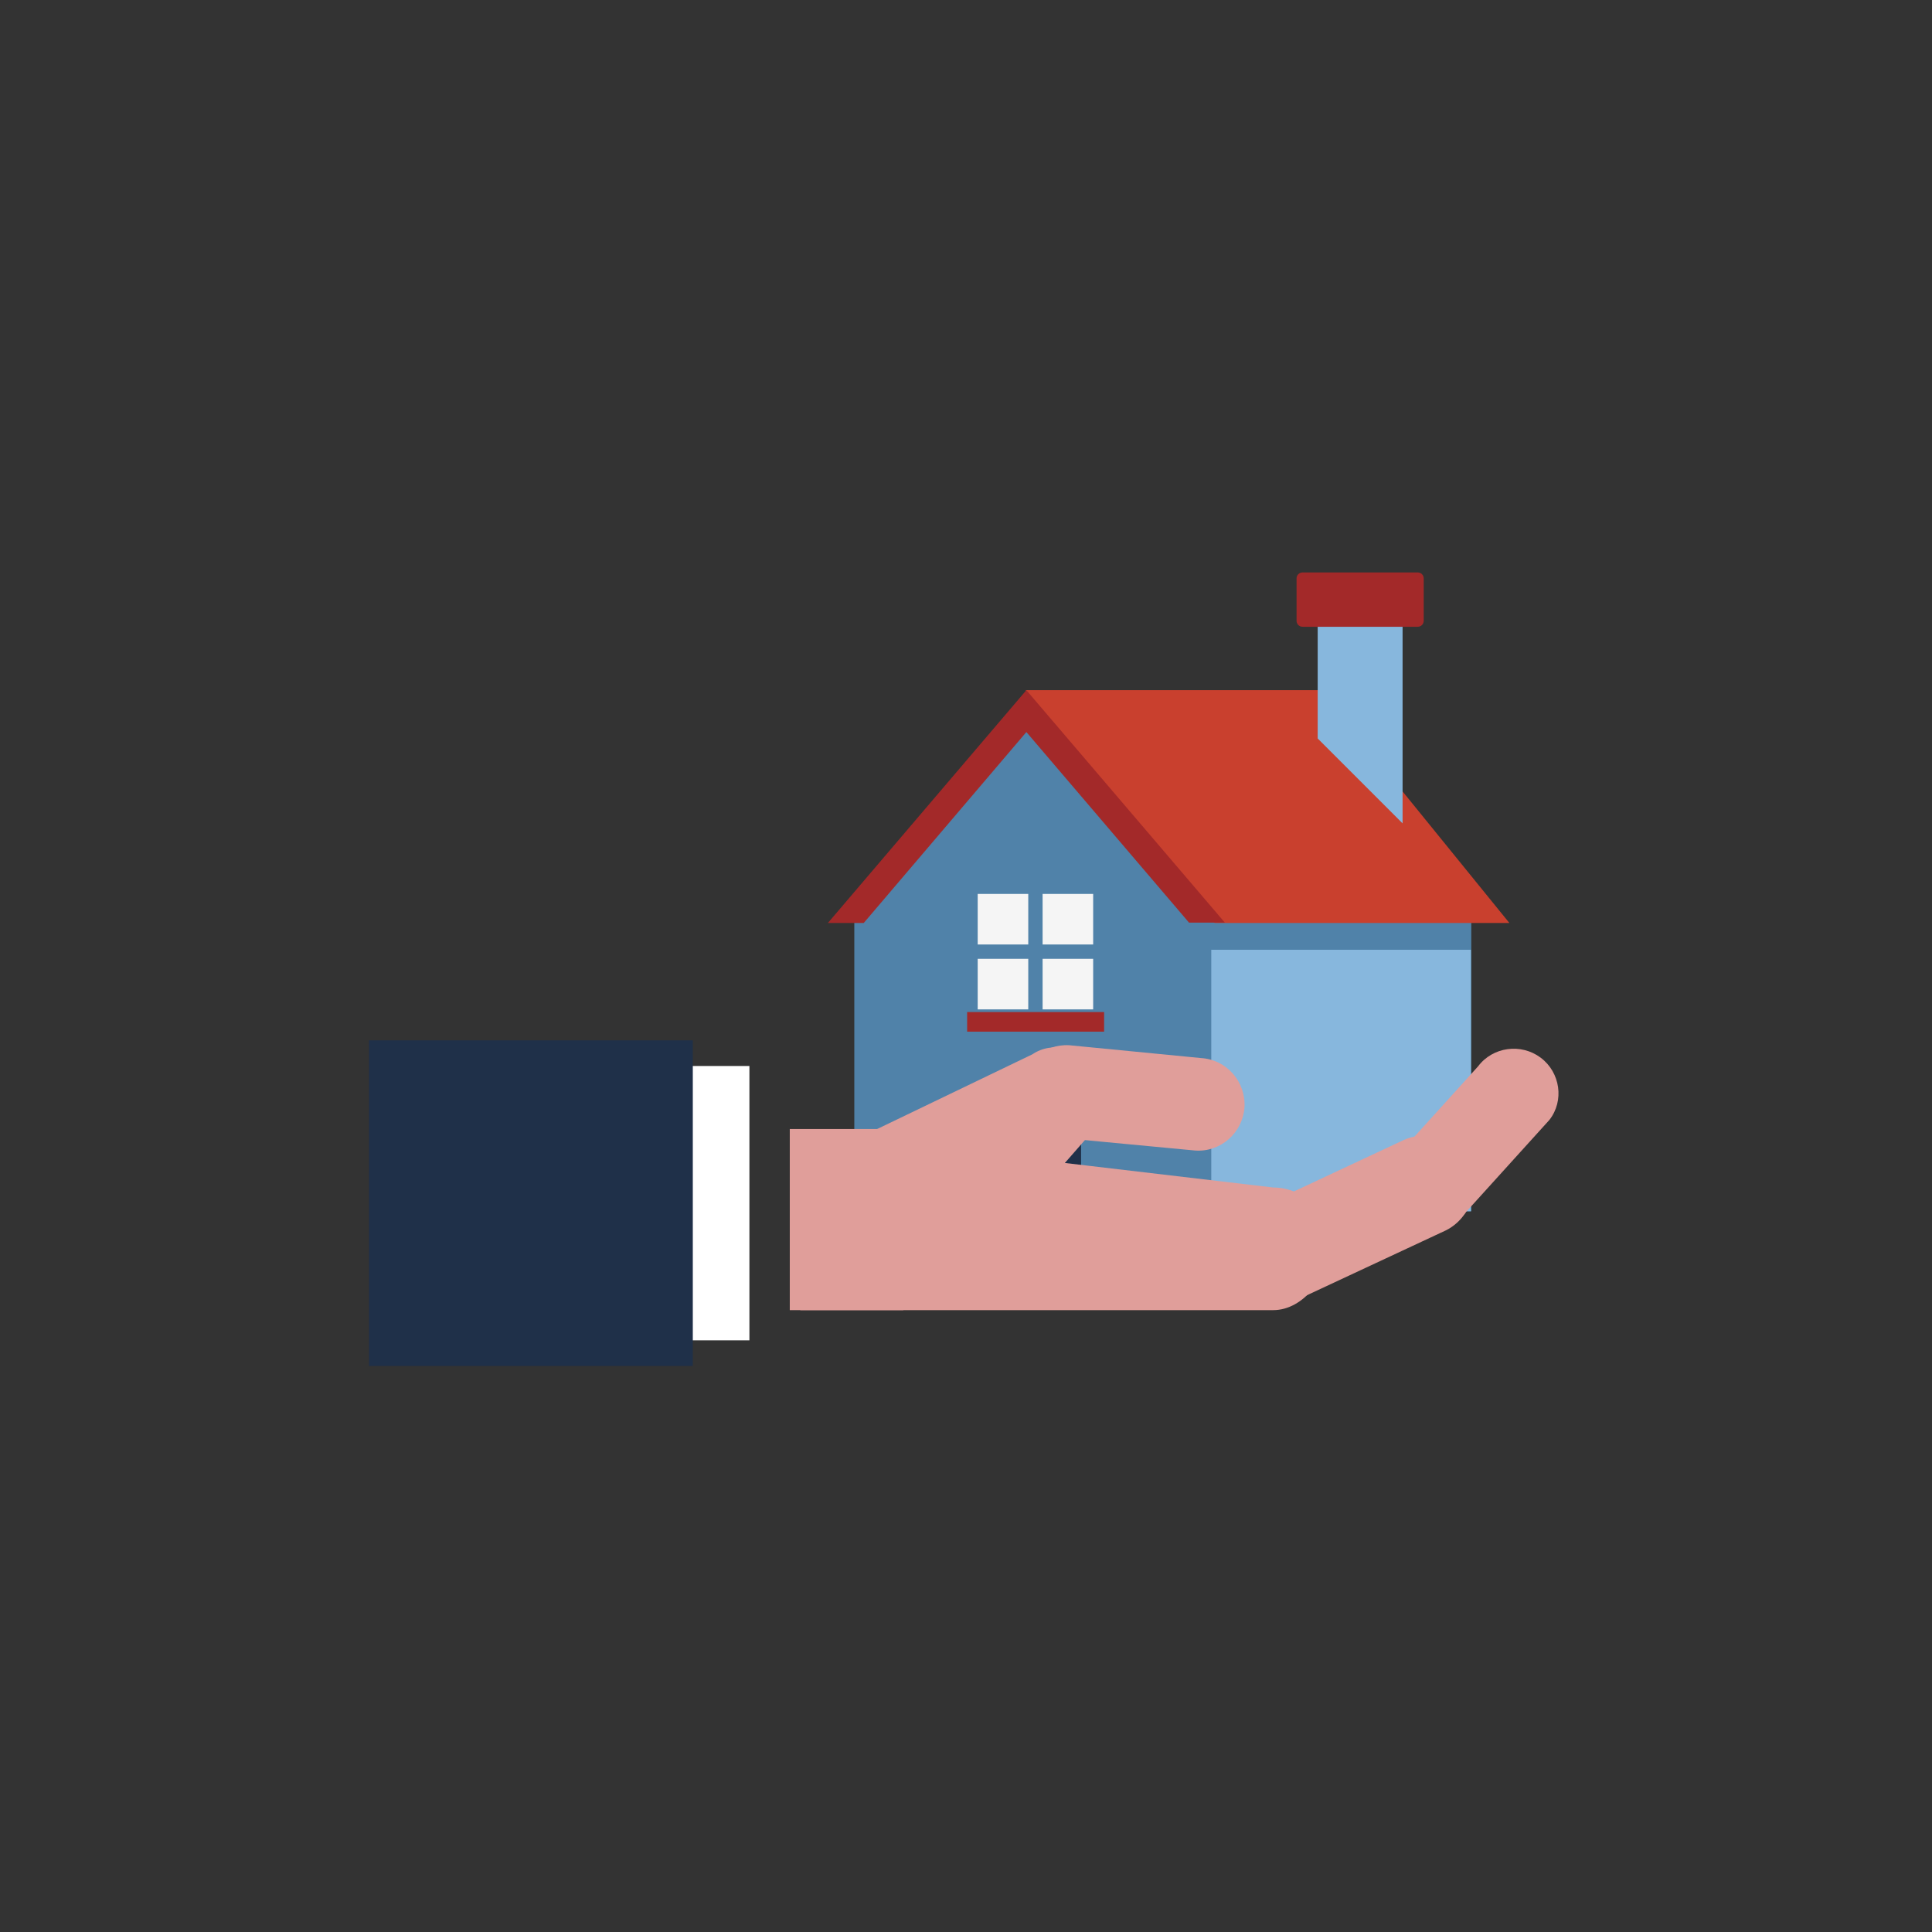 <?xml version="1.0" encoding="UTF-8"?>
<svg width="512" height="512" xmlns="http://www.w3.org/2000/svg" xmlns:svg="http://www.w3.org/2000/svg">
 <rect width="100%" height="100%" fill="#333333" stroke="none"/>
 <style type="text/css">.st0{display:none;}
	.st1{fill:#75A897;}
	.st2{fill:#D5872A;}
	.st3{fill:#5082A9;}
	.st4{fill:#E09C6F;}
	.st5{fill:#E4C856;}
	.st6{fill:#87B7DD;}
	.st7{fill:#B9BDC2;}
	.st8{fill:#57646E;}
	.st9{fill:#CA6A46;}
	.st10{fill:#1F3049;}
	.st11{fill:#298063;}
	.st12{fill:#C93A3A;}
	.st13{fill:#DA8B80;}
	.st14{fill:#C9402E;}
	.st15{fill:#E29E6F;}
	.st16{fill:#A32929;}
	.st17{fill:#F5F5F5;}
	.st18{fill:#C9553E;}
	.st19{fill:#E09E9A;}
	.st20{fill:#FFFFFF;}
	.st21{fill:#E6A585;}
	.st22{fill:#4E3333;}
	.st23{fill:#2B5F87;}
	.st24{opacity:0.31;fill:#FFFFFF;}
	.st25{fill:#E6CA56;}
	.st26{fill:#4D917B;}
	.st27{fill:#B8B8B8;}
	.st28{fill:#8998A0;}
	.st29{fill:#394755;}
	.st30{fill:#F2D1B4;}
	.st31{fill:#ECE4C7;}
	.st32{fill:#F1CB58;}
	.st33{fill:#E1E1E1;}</style>

 <g>
  <title>Layer 1</title>
  <g class="st0" id="GUIDELINES"/>
  <g id="Layer_9"/>
  <g id="ICON"/>
  <g id="Layer_8">
   <g id="svg_2">
    <g id="svg_3">
     <rect id="svg_4" height="79.3" width="74.7" class="st3" y="241.7" x="315.2"/>
     <polygon id="svg_5" points="400,244.6 349.9,182.9 271.8,182.9 321.9,244.6    " class="st14"/>
     <rect id="svg_6" height="69.3" width="68.8" class="st6" y="251.7" x="321"/>
     <polygon id="svg_7" points="272,188.2 226.4,241.7 226.4,321 317.5,321 317.5,241.7    " class="st3"/>
     <rect id="svg_8" height="34.1" width="24.1" class="st10" y="286.9" x="262.4"/>
     <g id="svg_9">
      <path id="svg_10" d="m220.3,244.6l8.6,0l43.1,-50.6l43.1,50.5l9.5,0l-52.6,-61.6l-52.6,61.7c0.3,0 0.6,0 0.9,0z" class="st16"/>
     </g>
     <g id="svg_11">
      <g id="svg_12">
       <rect id="svg_13" height="30.6" width="30.6" class="st17" y="236.9" x="259.1"/>
       <rect id="svg_14" height="37.4" width="3.8" class="st3" y="233.5" x="272.5"/>
       <rect id="svg_15" height="3.8" width="37.4" class="st3" y="250.3" x="255.7"/>
      </g>
      <rect id="svg_16" height="5.2" width="36.3" class="st16" y="268.2" x="256.3"/>
     </g>
    </g>
    <g id="svg_17">
     <polygon id="svg_18" points="371.7,218.2 349.2,195.7 349.2,154.9 371.7,154.9    " class="st6"/>
     <path id="svg_19" d="m377.3,164.5c0,0.9 -0.7,1.6 -1.6,1.6l-30.5,0c-0.9,0 -1.6,-0.7 -1.6,-1.6l0,-11.2c0,-0.9 0.7,-1.6 1.6,-1.6l30.5,0c0.9,0 1.6,0.7 1.6,1.6l0,11.2z" class="st16"/>
    </g>
   </g>
   <g id="svg_20">
    <g id="svg_21">
     <g id="svg_22">
      <path id="svg_23" d="m389.1,308.3c-3.3,-6.5 -11.2,-9.2 -17.7,-5.9l-40.8,19.1c-6.5,3.2 -9.2,11.1 -5.9,17.7l0,0c3.2,6.5 11.2,9.2 17.7,5.9l40.9,-19.1c6.4,-3.3 9,-11.2 5.8,-17.7l0,0z" class="st19"/>
     </g>
     <g id="svg_24">
      <path id="svg_25" d="m408.3,280.3c-5.2,-3.9 -12.7,-2.9 -16.6,2.3l-22,24.3c-3.9,5.2 -2.9,12.7 2.3,16.6l0,0c5.2,3.9 12.7,2.9 16.6,-2.4l22,-24.3c4,-5.1 2.9,-12.6 -2.3,-16.5l0,0z" class="st19"/>
     </g>
     <g id="svg_26">
      <g id="svg_27">
       <path id="svg_28" d="m329.8,293.5c0.4,-6.8 -4.7,-12.7 -11.5,-13.1l-34.9,-3.4c-6.8,-0.4 -12.7,4.7 -13.1,11.5l0,0c-0.4,6.8 4.7,12.7 11.5,13.1l34.9,3.3c6.8,0.5 12.6,-4.7 13.1,-11.4l0,0z" class="st19"/>
      </g>
      <g id="svg_29">
       <path id="svg_30" d="m337.4,347.2l-125.3,0l0,-38.2l61.5,-29.6c5.3,-3.6 13,-1.8 17.1,4.2c4.1,6 3.2,13.8 -2.2,17.4l-6.3,7.2l55.2,6.5c8.2,0 14.9,6.7 14.9,14.9c0,8.4 -6.7,17.6 -14.9,17.6z" class="st19"/>
      </g>
     </g>
     <g id="svg_31">
      <polygon id="svg_32" points="239.4,299.2 209.3,299.2 209.3,347.2 239.4,347.2     " class="st19"/>
     </g>
    </g>
    <g id="svg_33">
     <g id="svg_34">
      <polygon id="svg_35" points="198.6,282.5 172.6,282.5 172.6,355.2 198.6,355.2     " class="st20"/>
     </g>
     <g id="svg_36">
      <polygon id="svg_37" points="183.6,275.7 97.8,275.7 97.8,362 183.6,362     " class="st10"/>
     </g>
    </g>
   </g>
  </g>
 </g>
</svg>